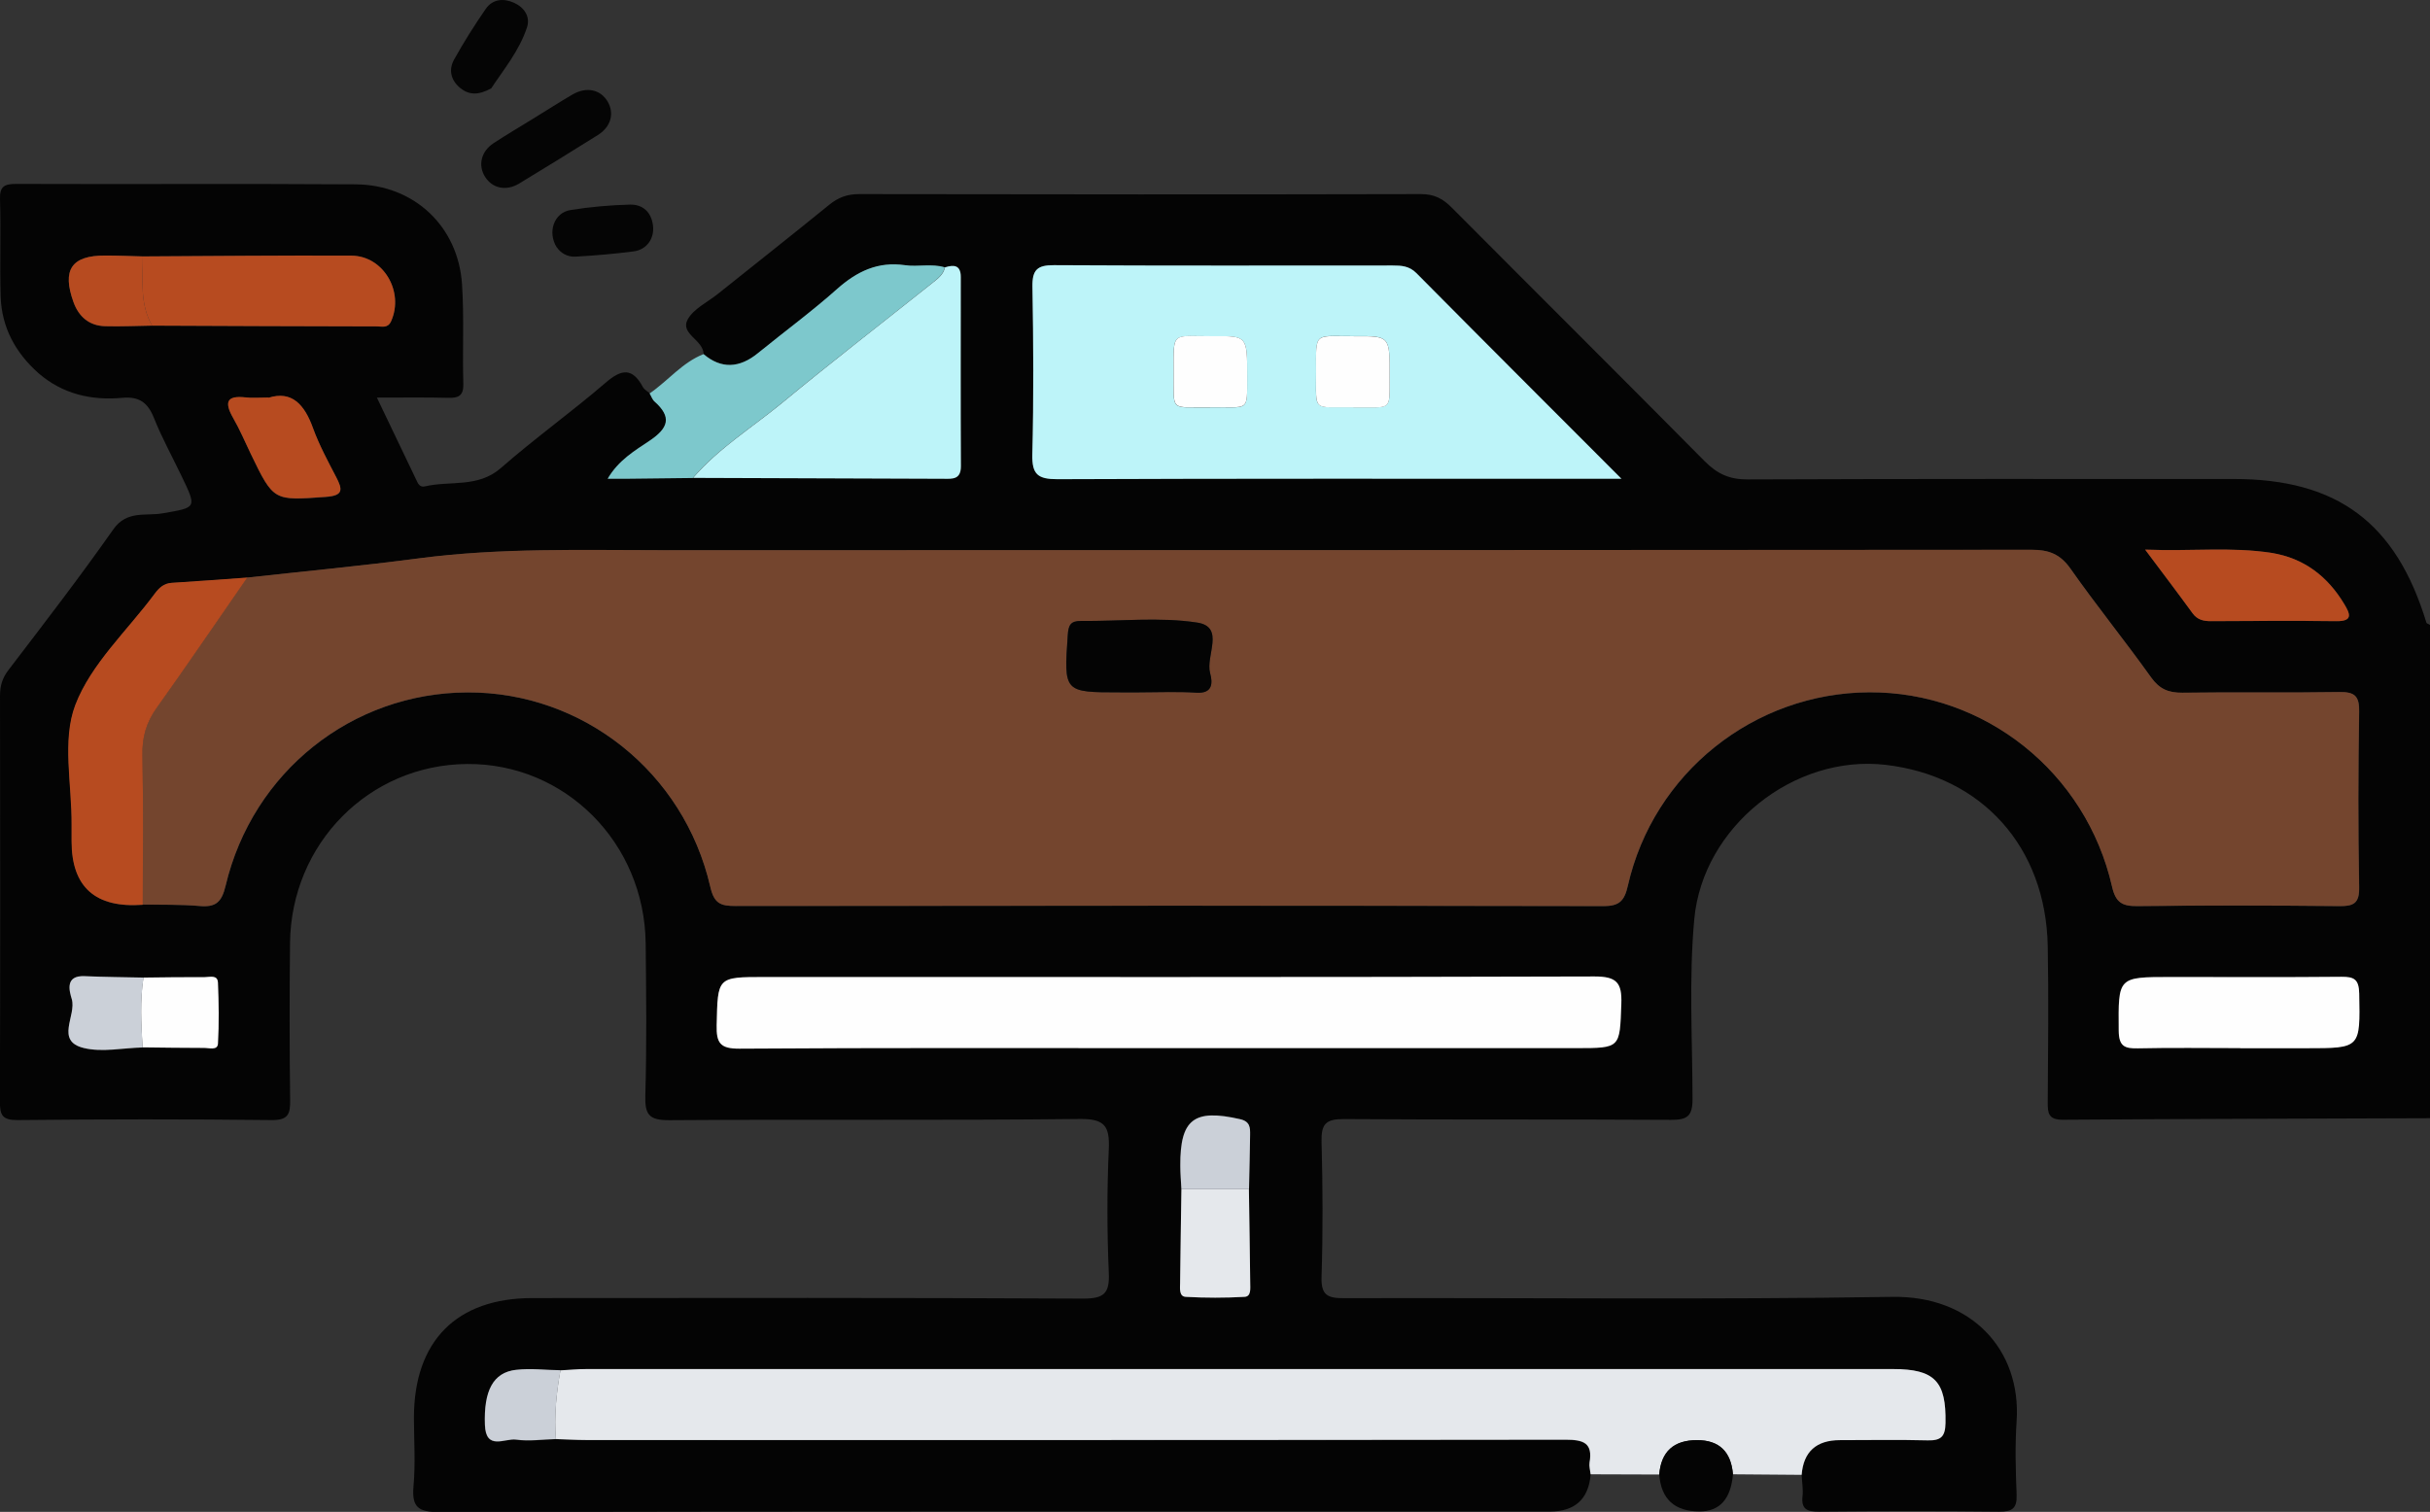 <svg xmlns="http://www.w3.org/2000/svg" id="Layer_2" viewBox="0 0 221.79 138.03"><rect x="0" y="0" width="221.79" height="138.03" fill="#333333" stroke="none"/><defs><style>      .cls-1 {        fill: #bdf4f9;      }      .cls-2 {        fill: #050505;      }      .cls-3 {        fill: #74452e;      }      .cls-4 {        fill: #e5e8ec;      }      .cls-5 {        fill: #fefefe;      }      .cls-6 {        fill: #040404;      }      .cls-7 {        fill: #7dc8cc;      }      .cls-8 {        fill: #cbd0d8;      }      .cls-9 {        fill: #b74b20;      }    </style></defs><g id="Layer_1-2" data-name="Layer_1"><g><g><path class="cls-2" d="M48.65,10.84c1.2-.74,2.39-1.5,3.6-2.21,1.27-.74,2.55-.47,3.21.64.63,1.07.31,2.3-.88,3.05-2.39,1.5-4.79,2.98-7.2,4.44-1.2.72-2.45.43-3.11-.62-.66-1.05-.36-2.32.78-3.07,1.18-.77,2.4-1.49,3.6-2.23Z"></path><path class="cls-2" d="M50.81,22.58c-.87-1.42-.22-3.16,1.24-3.4,1.79-.29,3.62-.45,5.44-.5,1.17-.03,1.96.68,2.11,1.91.14,1.18-.56,2.2-1.76,2.36-1.76.23-3.53.38-5.3.48-.77.05-1.4-.36-1.72-.86Z"></path><path class="cls-2" d="M44.81,8.08c-1.15.63-2.02.6-2.81-.05-.85-.7-1.07-1.66-.56-2.58.88-1.59,1.86-3.14,2.89-4.63.63-.91,1.61-1,2.58-.57.94.42,1.5,1.27,1.2,2.22-.71,2.18-2.19,3.94-3.29,5.62Z"></path></g><g><path class="cls-6" d="M64.22,32.33c-.02-1.31-2.18-1.84-1.45-3.17.55-.99,1.83-1.58,2.78-2.35,3.38-2.7,6.77-5.38,10.13-8.11.82-.67,1.64-.98,2.73-.98,17.1.03,34.19.04,51.29,0,1.21,0,2,.42,2.81,1.24,7.68,7.72,15.41,15.4,23.07,23.14,1.15,1.16,2.27,1.68,3.93,1.67,14.79-.06,29.58-.04,44.37-.04,9.46,0,14.81,4,17.58,13.11.03.1.22.14.33.21v45.04c-11.18.04-22.36.06-33.54.14-1.28,0-1.36-.6-1.35-1.59.03-4.76.09-9.52,0-14.28-.18-9.04-6-15.5-14.78-16.53-8.38-.98-16.7,5.65-17.48,14.08-.5,5.46-.17,10.96-.16,16.44,0,1.56-.48,1.89-1.95,1.89-9.96-.06-19.91,0-29.87-.07-1.64-.01-2.08.44-2.04,2.05.11,4.11.13,8.23,0,12.33-.06,1.72.56,1.98,2.09,1.97,16.67-.05,33.34.15,50-.12,7.22-.12,11.78,4.83,11.35,11.34-.15,2.23-.09,4.47,0,6.71.05,1.27-.4,1.57-1.6,1.56-5.48-.06-10.97-.05-16.45,0-1.08,0-1.62-.22-1.49-1.41.07-.64-.05-1.29-.08-1.94q.24-3.17,3.5-3.17c2.67,0,5.34-.05,8.01.02,1.21.03,1.6-.35,1.62-1.59.07-3.78-.97-4.92-4.78-4.92-39.75,0-79.5,0-119.26,0-.79,0-1.58.08-2.37.12-1.36-.02-2.73-.19-4.07-.04-2.11.24-2.94,1.95-2.84,5.01.08,2.39,1.82,1.21,2.84,1.36,1.19.17,2.43-.02,3.64-.05.94.03,1.87.09,2.81.09,29.79,0,59.57.02,89.36-.03,1.6,0,2.49.28,2.18,2.09-.06.34.06.71.1,1.07q-.29,3.38-3.73,3.38c-33.78,0-67.56-.02-101.35.05-1.91,0-2.53-.43-2.36-2.36.19-2.08.04-4.18.04-6.28.01-6.98,3.89-10.9,10.82-10.9,16.75-.01,33.49-.04,50.24.05,1.92,0,2.45-.46,2.36-2.37-.16-3.75-.17-7.51,0-11.26.09-2.09-.34-2.8-2.65-2.77-12.49.14-24.98.02-37.46.11-1.86.01-2.24-.51-2.19-2.26.13-4.62.08-9.24.03-13.86-.09-9.2-7.35-16.48-16.32-16.4-8.94.08-16.05,7.27-16.14,16.37-.05,4.76-.05,9.53.01,14.29.02,1.29-.16,1.87-1.7,1.85-7.72-.09-15.45-.08-23.17,0-1.42.01-1.62-.46-1.62-1.71.04-12.34.03-24.68.01-37.03,0-.91.21-1.62.78-2.36,3.24-4.24,6.5-8.47,9.56-12.83,1.24-1.76,2.96-1.2,4.47-1.46,3.16-.55,3.18-.45,1.74-3.45-.84-1.75-1.78-3.46-2.5-5.26-.56-1.41-1.35-1.98-2.89-1.84-2.82.26-5.45-.34-7.66-2.26C1.4,32.19.15,29.88.06,27.07c-.09-2.96.03-5.92-.06-8.88-.04-1.21.43-1.4,1.5-1.4,10.32.04,20.64-.03,30.97.04,5.32.04,9.35,3.83,9.7,9.12.2,3.02.03,6.06.12,9.09.03,1.12-.47,1.31-1.42,1.28-2.01-.05-4.03-.02-6.47-.02,1.3,2.72,2.5,5.21,3.69,7.71.14.3.36.47.67.4,2.32-.55,4.86.16,6.97-1.69,3.09-2.71,6.45-5.11,9.56-7.79,1.46-1.26,2.44-1.36,3.39.41.13.23.41.38.63.57.14.24.23.55.44.73,1.6,1.42,1.29,2.42-.43,3.58-1.34.9-2.85,1.78-3.84,3.48.69,0,1.12,0,1.54,0,2.08-.02,4.16-.04,6.25-.07,7.63.02,15.25.05,22.88.08.82,0,1.58.07,1.57-1.15-.03-5.76-.02-11.51-.01-17.27,0-1.09-.62-1.14-1.44-.88-1.2-.38-2.44-.03-3.63-.2-2.47-.36-4.39.56-6.21,2.18-2.3,2.05-4.8,3.88-7.19,5.83q-2.62,2.13-5,.11ZM13.02,95.63c1.86.02,3.73.06,5.59.05.46,0,1.25.26,1.29-.38.11-1.86.08-3.72,0-5.58-.03-.74-.75-.5-1.2-.5-1.86-.01-3.73.02-5.59.04-1.8-.04-3.6-.05-5.39-.13-1.81-.08-1.39,1.37-1.17,2.09.46,1.5-1.55,3.83,1.1,4.47,1.69.41,3.57,0,5.37-.05ZM107.83,108.57c-.04,2.86-.09,5.72-.12,8.58,0,.49-.1,1.22.52,1.25,1.78.1,3.58.1,5.36,0,.62-.03.53-.76.52-1.25-.03-2.86-.08-5.72-.12-8.58.03-1.66.08-3.31.1-4.97,0-.66,0-1.22-.91-1.43-4.21-.96-5.48,0-5.46,4.24,0,.72.07,1.44.1,2.15ZM13.88,29.73c6.85.03,13.7.06,20.55.07.45,0,.97.19,1.27-.48,1.2-2.69-.7-5.96-3.63-5.98-6.34-.04-12.69.04-19.03.07-1.14-.03-2.28-.08-3.43-.08-3.07-.01-3.97,1.29-2.9,4.26.48,1.32,1.43,2.16,2.88,2.19,1.43.04,2.86-.03,4.28-.05ZM13.03,82.59c1.73.03,3.46-.02,5.18.13,1.48.13,2.03-.32,2.39-1.86,2.47-10.41,11.56-17.6,22.06-17.64,10.53-.04,19.77,7.28,22.18,17.76.35,1.52.95,1.74,2.28,1.74,26.41-.03,52.82-.04,79.23.01,1.46,0,1.92-.48,2.23-1.85,2.33-10.3,11.51-17.61,22.03-17.67,10.55-.05,19.79,7.29,22.17,17.75.33,1.45.93,1.78,2.31,1.77,6.13-.07,12.27-.07,18.4,0,1.34.01,1.87-.24,1.84-1.74-.1-5.34-.09-10.68,0-16.02.03-1.47-.45-1.8-1.83-1.78-4.76.08-9.52-.01-14.29.06-1.27.02-2.1-.32-2.87-1.4-2.39-3.34-4.98-6.54-7.34-9.9-.95-1.35-1.98-1.76-3.58-1.75-41.63.04-83.27.03-124.9.04-7.43,0-14.85-.23-22.26.74-5.21.68-10.45,1.18-15.68,1.76-2.3.16-4.59.34-6.89.48-.74.04-1.16.46-1.56,1-2.49,3.36-5.81,6.39-7.24,10.15-1.23,3.22-.31,7.25-.34,10.93,0,.5,0,1.01,0,1.51q0,6.28,6.5,5.8ZM148.01,43.71c-6.53-6.54-12.65-12.65-18.73-18.79-.65-.65-1.36-.69-2.16-.69-10.31,0-20.62.03-30.92-.03-1.5,0-1.98.43-1.96,1.94.08,5.12.11,10.24-.01,15.35-.05,1.83.51,2.26,2.29,2.25,16.44-.07,32.87-.04,49.31-.04h2.19ZM106.66,95.69h37.23c4.05,0,3.95,0,4.1-4.04.07-1.94-.43-2.51-2.45-2.5-25.25.08-50.5.05-75.75.05-4.34,0-4.26,0-4.37,4.39-.04,1.64.32,2.16,2.08,2.15,13.06-.08,26.12-.05,39.17-.05ZM204.46,95.69h6.06c4.94,0,4.89,0,4.8-4.99-.02-1.28-.44-1.54-1.62-1.53-5.19.06-10.38.02-15.58.02-4.86,0-4.79,0-4.75,4.9.01,1.45.56,1.64,1.78,1.61,3.1-.07,6.2-.02,9.3-.02ZM195.79,50.18c1.69,2.26,3.03,4.02,4.33,5.81.44.6,1,.72,1.68.72,3.81-.02,7.62-.04,11.43,0,1.55.02,1.27-.66.74-1.55-1.52-2.54-3.69-4.21-6.64-4.68-3.63-.58-7.28-.14-11.54-.3ZM24.51,36.31c-.93,0-1.51.06-2.07-.01-1.78-.21-1.97.46-1.15,1.88.6,1.05,1.08,2.18,1.61,3.28,2.09,4.33,2.09,4.26,6.83,3.92,1.64-.12,1.54-.68.96-1.81-.76-1.46-1.55-2.92-2.11-4.46-.78-2.15-1.93-3.46-4.06-2.78Z"></path><path class="cls-4" d="M51.16,125.11c.79-.04,1.58-.12,2.37-.12,39.75,0,79.5,0,119.26,0,3.81,0,4.85,1.14,4.78,4.92-.02,1.24-.41,1.62-1.62,1.59-2.67-.07-5.34-.02-8.01-.02q-3.25,0-3.5,3.17c-2.09-.02-4.18-.03-6.27-.05q-.26-3.12-3.28-3.12-3.19,0-3.45,3.14c-2.09,0-4.18-.01-6.26-.02-.04-.36-.15-.73-.1-1.07.32-1.81-.57-2.09-2.18-2.09-29.79.04-59.57.03-89.36.03-.94,0-1.87-.06-2.81-.09-.16-2.11.04-4.2.42-6.27Z"></path><path class="cls-7" d="M63.25,43.64c-2.08.02-4.16.04-6.25.07-.43,0-.86,0-1.54,0,.99-1.7,2.5-2.58,3.84-3.48,1.72-1.16,2.03-2.16.43-3.58-.2-.18-.29-.48-.44-.73,1.68-1.15,2.97-2.82,4.92-3.59q2.39,2.03,4.99-.11c2.39-1.95,4.89-3.78,7.19-5.83,1.82-1.62,3.74-2.54,6.21-2.18,1.2.17,2.44-.17,3.63.2-.13.61-.6.98-1.04,1.34-4.59,3.67-9.24,7.25-13.77,10.99-2.75,2.27-5.83,4.16-8.19,6.9Z"></path><path class="cls-6" d="M151.44,134.62q.26-3.14,3.45-3.14,3.02,0,3.28,3.12-.29,3.39-3.05,3.39-3.41,0-3.68-3.36Z"></path><path class="cls-3" d="M22.57,52.73c5.23-.58,10.47-1.07,15.68-1.76,7.4-.97,14.83-.74,22.26-.74,41.63,0,83.27,0,124.9-.04,1.6,0,2.64.4,3.58,1.75,2.36,3.36,4.96,6.56,7.34,9.9.77,1.08,1.6,1.41,2.87,1.4,4.76-.07,9.53.02,14.29-.06,1.38-.02,1.85.31,1.83,1.78-.09,5.34-.1,10.68,0,16.02.03,1.5-.5,1.76-1.84,1.74-6.13-.06-12.27-.07-18.4,0-1.38.02-1.98-.32-2.31-1.77-2.38-10.45-11.62-17.8-22.17-17.75-10.52.05-19.7,7.37-22.03,17.67-.31,1.37-.77,1.86-2.23,1.85-26.41-.05-52.82-.04-79.23-.01-1.33,0-1.93-.21-2.28-1.74-2.41-10.49-11.65-17.81-22.18-17.76-10.51.04-19.59,7.23-22.06,17.64-.37,1.55-.92,1.99-2.39,1.86-1.72-.15-3.45-.1-5.18-.13,0-4.54.06-9.08-.03-13.62-.03-1.67.36-3.04,1.33-4.4,2.81-3.91,5.5-7.89,8.24-11.85ZM103.98,63.21c1.73,0,3.47-.09,5.19.03,1.56.1,1.5-.94,1.27-1.79-.42-1.57,1.4-4.22-1.18-4.61-3.46-.52-7.05-.1-10.59-.15-.98-.01-1.16.4-1.22,1.28-.36,5.24-.38,5.24,4.79,5.24.58,0,1.15,0,1.73,0Z"></path><path class="cls-1" d="M148.01,43.71h-2.19c-16.44,0-32.87-.03-49.31.04-1.78,0-2.33-.43-2.29-2.25.13-5.11.1-10.23.01-15.35-.02-1.52.45-1.95,1.96-1.94,10.31.06,20.62.03,30.92.03.8,0,1.51.04,2.16.69,6.08,6.14,12.2,12.25,18.73,18.79ZM110.44,37.19c3.62-.05,3.38.51,3.39-2.8.01-3.7,0-3.72-3-3.69-3.88.03-3.74-.58-3.71,3.19.02,3.81-.43,3.26,3.32,3.31ZM123.53,37.19c3.58-.05,3.29.48,3.3-2.9.02-3.6,0-3.62-3.09-3.6-3.83.03-3.63-.55-3.62,3.28.01,3.72-.4,3.16,3.41,3.21Z"></path><path class="cls-5" d="M106.66,95.69c-13.06,0-26.12-.04-39.17.05-1.75.01-2.12-.51-2.08-2.15.1-4.39.03-4.39,4.37-4.39,25.25,0,50.5.03,75.75-.05,2.02,0,2.52.56,2.45,2.5-.15,4.03-.04,4.04-4.1,4.04-12.41,0-24.82,0-37.23,0Z"></path><path class="cls-1" d="M63.25,43.64c2.36-2.74,5.44-4.63,8.19-6.9,4.53-3.74,9.18-7.33,13.77-10.99.44-.35.91-.72,1.04-1.34.82-.26,1.44-.21,1.44.88,0,5.76-.02,11.51.01,17.27,0,1.23-.76,1.16-1.57,1.15-7.63-.03-15.25-.05-22.88-.08Z"></path><path class="cls-9" d="M22.57,52.73c-2.74,3.95-5.44,7.94-8.24,11.85-.98,1.36-1.37,2.73-1.33,4.4.09,4.54.03,9.08.03,13.62q-6.5.48-6.5-5.8c0-.5,0-1.01,0-1.51.03-3.67-.89-7.71.34-10.93,1.44-3.76,4.75-6.79,7.24-10.15.4-.54.83-.95,1.56-1,2.3-.14,4.59-.32,6.89-.48Z"></path><path class="cls-9" d="M13.04,23.41c6.34-.03,12.69-.1,19.03-.07,2.93.02,4.83,3.29,3.63,5.98-.3.67-.82.48-1.27.48-6.85-.01-13.7-.04-20.55-.07-1.14-1.99-.84-4.18-.84-6.32Z"></path><path class="cls-5" d="M204.46,95.69c-3.1,0-6.2-.05-9.3.02-1.22.03-1.77-.16-1.78-1.61-.04-4.9-.11-4.9,4.75-4.9,5.19,0,10.38.03,15.58-.02,1.18-.01,1.59.25,1.62,1.53.09,4.99.14,4.99-4.8,4.99-2.02,0-4.04,0-6.06,0Z"></path><path class="cls-9" d="M195.79,50.18c4.26.17,7.91-.27,11.54.3,2.95.47,5.12,2.14,6.64,4.68.54.89.81,1.57-.74,1.55-3.81-.05-7.62-.02-11.43,0-.69,0-1.24-.12-1.68-.72-1.3-1.79-2.64-3.55-4.33-5.81Z"></path><path class="cls-9" d="M24.51,36.31c2.13-.67,3.29.63,4.06,2.78.56,1.54,1.35,3,2.11,4.46.59,1.13.69,1.7-.96,1.81-4.74.34-4.74.41-6.83-3.92-.53-1.1-1-2.22-1.61-3.28-.81-1.42-.63-2.09,1.15-1.88.57.07,1.15.01,2.07.01Z"></path><path class="cls-4" d="M113.99,108.57c.04,2.86.09,5.72.12,8.58,0,.49.1,1.22-.52,1.25-1.78.1-3.58.1-5.36,0-.62-.03-.53-.76-.52-1.25.03-2.86.08-5.72.12-8.58,2.05,0,4.11,0,6.16,0Z"></path><path class="cls-5" d="M13.1,89.25c1.86-.02,3.73-.05,5.59-.04.45,0,1.17-.24,1.2.5.08,1.86.11,3.73,0,5.58-.04.64-.83.37-1.29.38-1.86,0-3.73-.03-5.59-.05-.13-2.13-.25-4.26.08-6.38Z"></path><path class="cls-8" d="M13.1,89.25c-.33,2.12-.21,4.25-.08,6.38-1.8.04-3.68.46-5.37.05-2.65-.64-.65-2.97-1.1-4.47-.22-.73-.64-2.17,1.17-2.09,1.8.08,3.59.09,5.39.13Z"></path><path class="cls-9" d="M13.04,23.41c0,2.14-.3,4.33.84,6.32-1.43.02-2.86.09-4.29.05-1.45-.04-2.4-.87-2.88-2.19-1.07-2.97-.18-4.27,2.9-4.26,1.14,0,2.28.05,3.43.08Z"></path><path class="cls-8" d="M51.16,125.11c-.38,2.08-.58,4.16-.42,6.27-1.22.03-2.45.22-3.64.05-1.02-.14-2.76,1.04-2.84-1.36-.11-3.06.72-4.77,2.84-5.01,1.34-.15,2.71.02,4.07.04Z"></path><path class="cls-8" d="M113.99,108.57c-2.05,0-4.11,0-6.16,0-.04-.72-.1-1.44-.1-2.15-.02-4.25,1.25-5.2,5.46-4.24.91.21.92.77.91,1.43-.02,1.66-.07,3.31-.1,4.97Z"></path><path class="cls-6" d="M103.98,63.21c-.58,0-1.15,0-1.73,0-5.17,0-5.15,0-4.79-5.24.06-.88.24-1.29,1.22-1.28,3.53.04,7.13-.38,10.59.15,2.57.39.75,3.03,1.18,4.61.23.85.29,1.9-1.27,1.79-1.72-.11-3.46-.03-5.19-.03Z"></path><path class="cls-5" d="M110.44,37.19c-3.74-.05-3.29.5-3.32-3.31-.02-3.77-.16-3.16,3.71-3.19,3-.02,3.01,0,3,3.69-.01,3.31.23,2.75-3.39,2.8Z"></path><path class="cls-5" d="M123.53,37.19c-3.81-.05-3.39.51-3.41-3.21-.02-3.83-.21-3.25,3.62-3.28,3.09-.02,3.11,0,3.09,3.6-.01,3.38.28,2.85-3.3,2.9Z"></path></g></g></g></svg>
